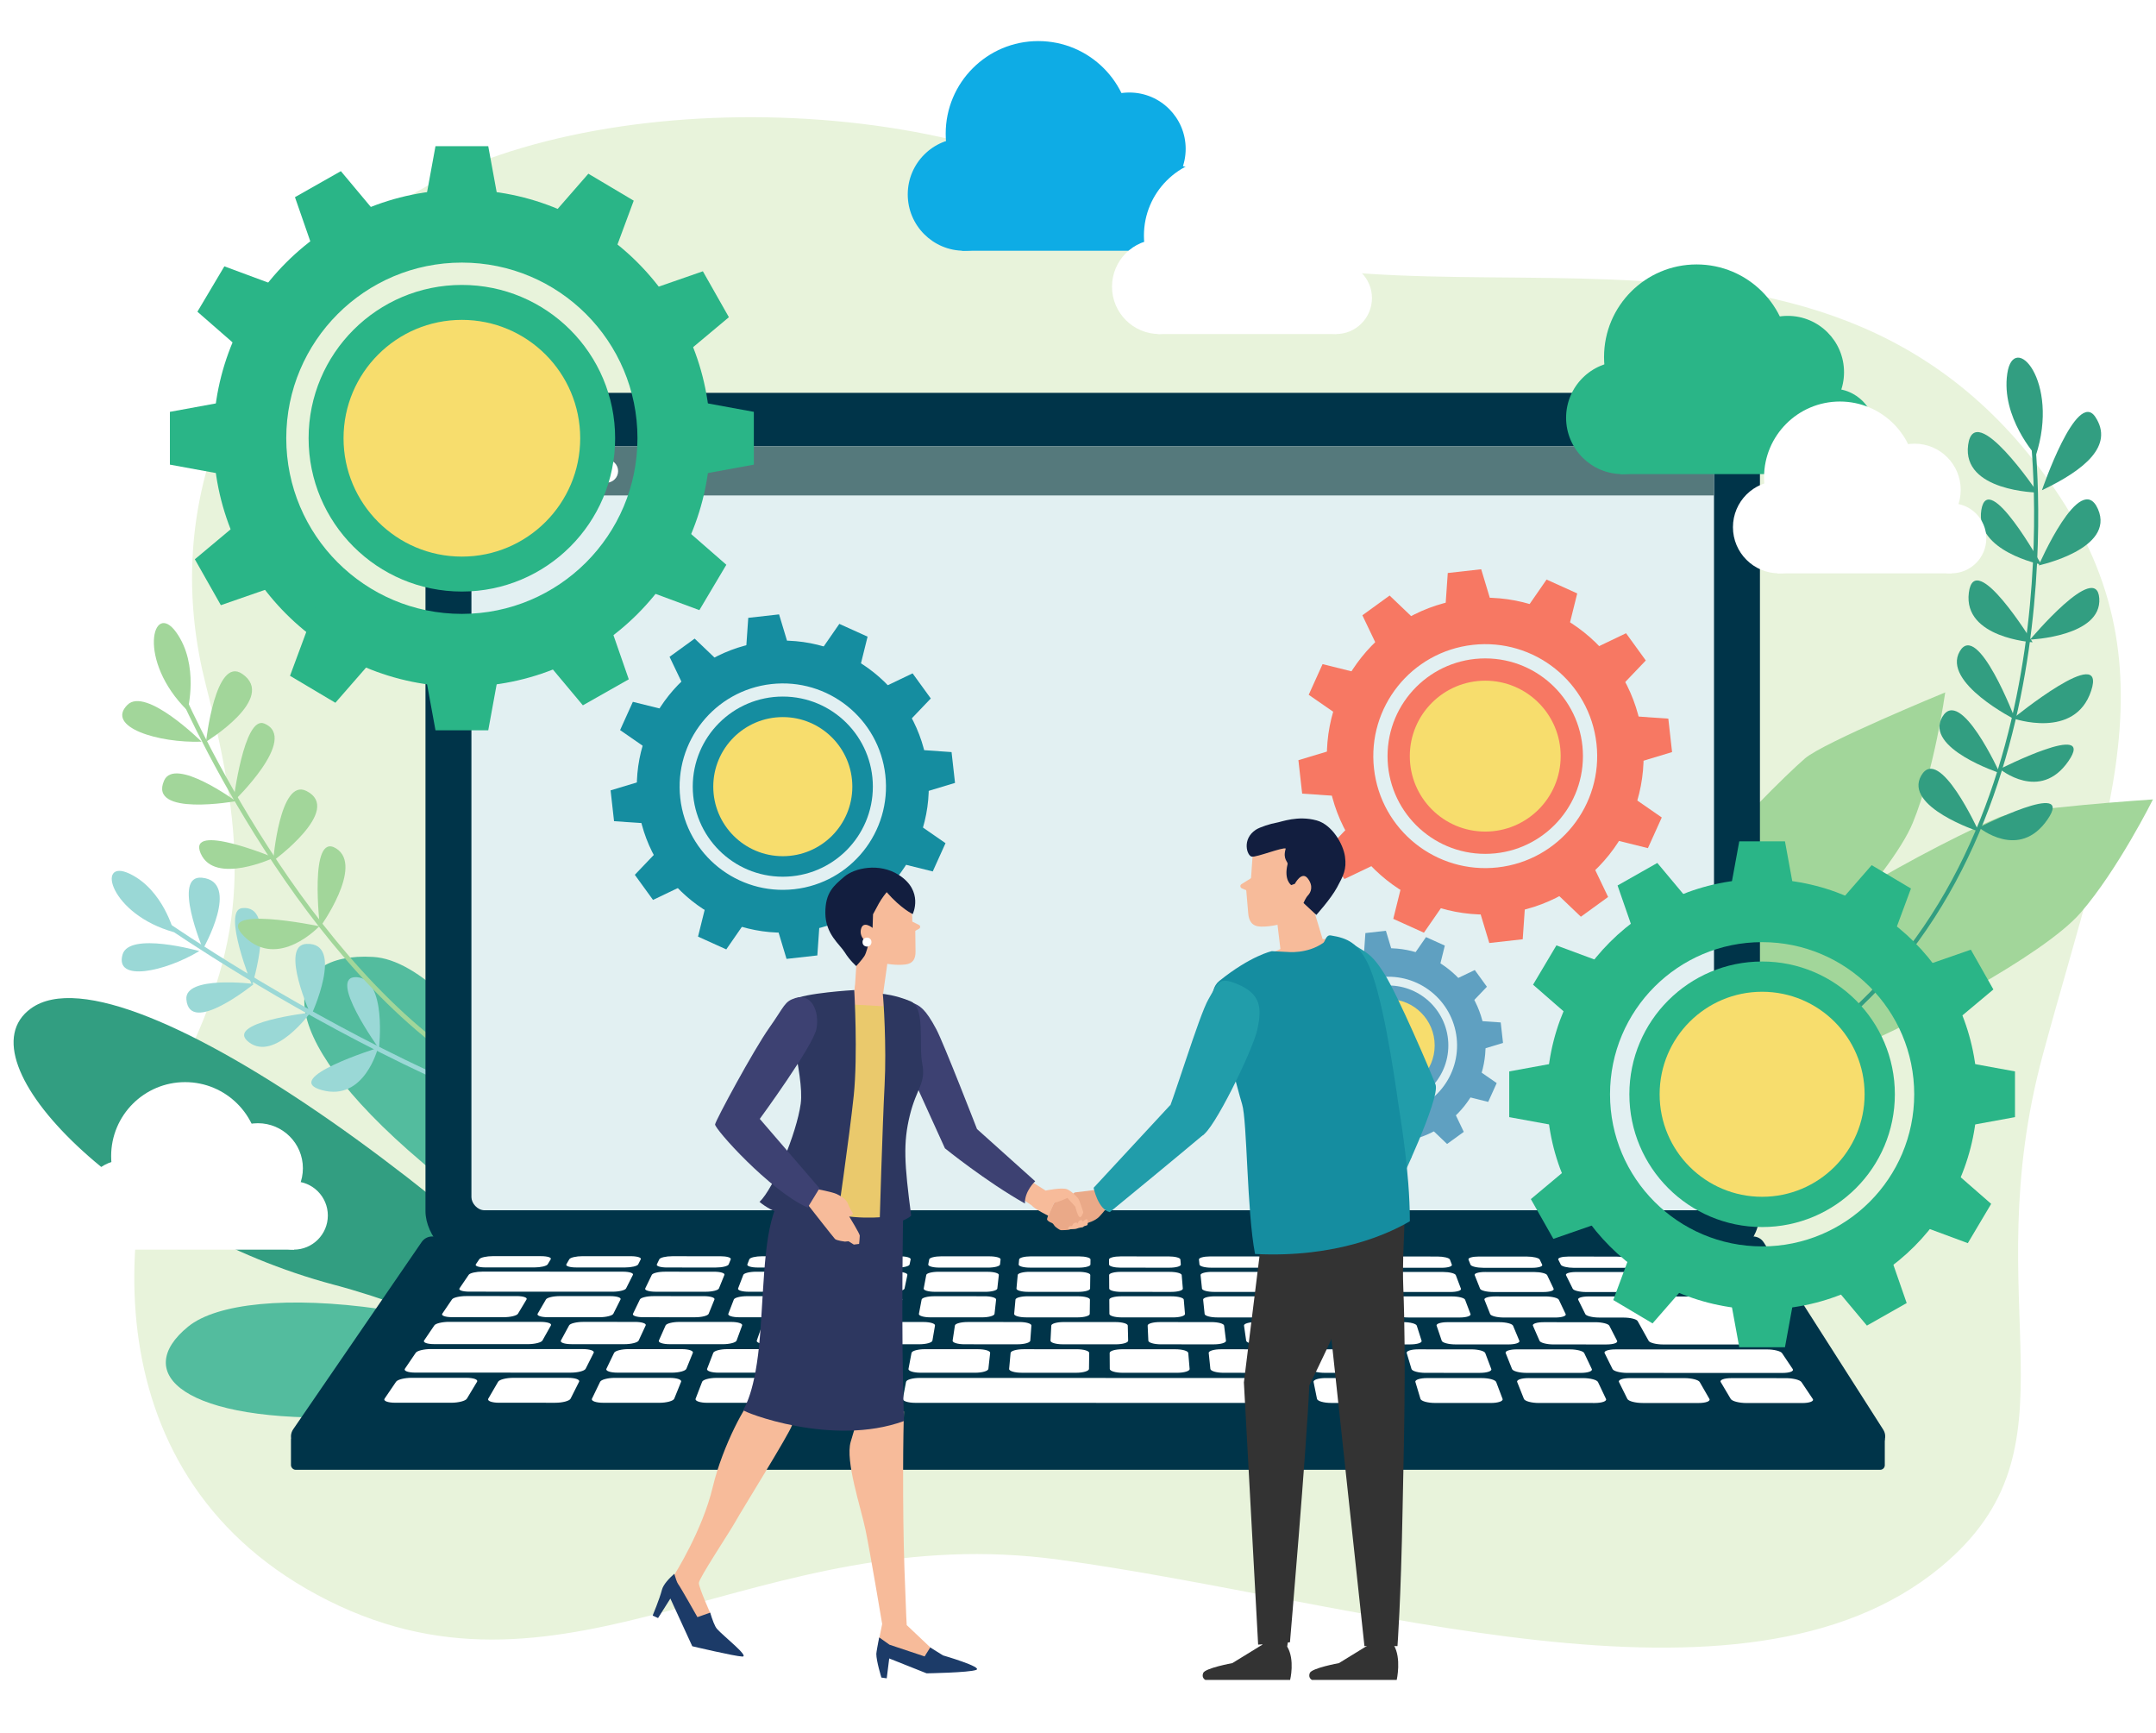 <?xml version="1.0" encoding="UTF-8"?><svg id="_レイヤー_1" xmlns="http://www.w3.org/2000/svg" xmlns:xlink="http://www.w3.org/1999/xlink" viewBox="0 0 560 450"><defs><style>.cls-1{filter:url(#drop-shadow-9);}.cls-1,.cls-2,.cls-3,.cls-4,.cls-5,.cls-6,.cls-7,.cls-8,.cls-9,.cls-10{fill:none;}.cls-11{fill:#329e81;}.cls-12{fill:#fff;}.cls-13{fill:#f7dd6d;}.cls-14{fill:#e2f0f2;}.cls-15{fill:#5fa0c1;}.cls-16{fill:#55797c;}.cls-17{fill:#3d4172;}.cls-18{fill:#a2d69a;}.cls-2{stroke:#a2d69a;}.cls-2,.cls-4{stroke-width:1.19px;}.cls-2,.cls-4,.cls-9{stroke-miterlimit:10;}.cls-19{fill:#121e3f;}.cls-20{fill:#f7bb9a;}.cls-3{filter:url(#drop-shadow-6);}.cls-21{fill:#0eace5;}.cls-22{fill:#333;}.cls-23{fill:#9ad8d6;}.cls-24{fill:#2d3760;}.cls-25{fill:#53bc9e;}.cls-26{fill:#e8f3db;}.cls-27{fill:#1c3b68;}.cls-28{fill:#f77863;}.cls-29{fill:#003449;}.cls-30{fill:#158da0;}.cls-4{stroke:#9ad8d6;}.cls-6{filter:url(#drop-shadow-7);}.cls-7{clip-path:url(#clippath);}.cls-31{fill:#2ab587;}.cls-32{fill:#eaa988;}.cls-33{fill:#eac96c;}.cls-34{fill:#219daa;}.cls-8{filter:url(#drop-shadow-8);}.cls-9{stroke:#329e81;stroke-width:1.073px;}.cls-10{filter:url(#drop-shadow-10);}</style><clipPath id="clippath"><rect class="cls-5" x="2.626" y="247.831" width="208.498" height="120.195"/></clipPath><filter id="drop-shadow-6" filterUnits="userSpaceOnUse"><feOffset dx="3" dy="4"/><feGaussianBlur result="blur" stdDeviation="4"/><feFlood flood-color="#7fa2a5" flood-opacity=".55"/><feComposite in2="blur" operator="in"/><feComposite in="SourceGraphic"/></filter><filter id="drop-shadow-7" filterUnits="userSpaceOnUse"><feOffset dx="3" dy="4"/><feGaussianBlur result="blur-2" stdDeviation="4"/><feFlood flood-color="#7fa2a5" flood-opacity=".55"/><feComposite in2="blur-2" operator="in"/><feComposite in="SourceGraphic"/></filter><filter id="drop-shadow-8" filterUnits="userSpaceOnUse"><feOffset dx="3" dy="4"/><feGaussianBlur result="blur-3" stdDeviation="4"/><feFlood flood-color="#7fa2a5" flood-opacity=".55"/><feComposite in2="blur-3" operator="in"/><feComposite in="SourceGraphic"/></filter><filter id="drop-shadow-9" filterUnits="userSpaceOnUse"><feOffset dx="3" dy="4"/><feGaussianBlur result="blur-4" stdDeviation="4"/><feFlood flood-color="#7fa2a5" flood-opacity=".55"/><feComposite in2="blur-4" operator="in"/><feComposite in="SourceGraphic"/></filter><filter id="drop-shadow-10" filterUnits="userSpaceOnUse"><feOffset dx="3" dy="4"/><feGaussianBlur result="blur-5" stdDeviation="4"/><feFlood flood-color="#7fa2a5" flood-opacity=".55"/><feComposite in2="blur-5" operator="in"/><feComposite in="SourceGraphic"/></filter></defs><path class="cls-26" d="m53.418,177.667c-10.488-41.101,2.029-83.361,41.915-118.667,40.671-36,143.319-38.194,196-5.333,67.333,42,171.92-13.565,235.355,64,40.346,49.333,21.91,90,3.978,156-17.932,66,11.333,102-26.667,133.333-51.5,42.465-150.865,8.667-228.997-2-78.131-10.667-126.909,42-189.67,10.667-62.761-31.333-55.932-102.222-38-138.667,16.988-34.526,16.972-56.667,6.085-99.333Z"/><path class="cls-18" d="m447.331,268.096c12.517-22.065,20.921-27.67,34.742-36.288,13.821-8.618,31.295-17.19,37.166-19.583,5.872-2.393,39.97-4.636,39.97-4.636,0,0-9.096,18.254-18.799,29.443-9.703,11.19-44.462,29.228-58.822,35.19-14.361,5.963-54.293,28.463-54.293,28.463,0,0,10.326-21.301,20.037-32.591"/><path class="cls-18" d="m418.478,272.799c4.835-24.903,11.015-32.894,21.37-45.465,10.355-12.572,24.187-26.264,28.991-30.403,4.804-4.139,36.41-17.128,36.41-17.128,0,0-2.806,20.2-8.439,33.898-5.633,13.698-32.833,41.87-44.546,52.097-11.713,10.227-42.396,44.278-42.396,44.278,0,0,3.002-23.481,8.61-37.276"/><g class="cls-7"><path class="cls-11" d="m185.01,380.401c5.009,5.898-46.167-32.95-98.357-46.81-54.025-14.347-97.562-58.014-78.617-71.721,24.665-17.845,124.235,56.422,176.975,118.53Z"/><path class="cls-25" d="m184.273,385.08c2.643,7.273-33.306-48.283-74.522-83.171-41.215-34.888-36.17-54.78-12.827-53.419s59.519,60.01,87.349,136.59Z"/><path class="cls-25" d="m181.735,367.564c5.609,2.935-46.036-1.26-90.18.407-44.144,1.666-57.519-11.443-42.667-23.5,14.851-12.057,73.786-7.808,132.848,23.093Z"/></g><path class="cls-4" d="m40.716,238.301s88.425,62.52,155.423,64.73"/><path class="cls-23" d="m45.171,242.059s-2.775-11.058-11.543-15.194c-8.768-4.136-5.075,10.59,11.543,15.194Z"/><path class="cls-23" d="m51.768,246.967s-18.207-5.146-19.938.908c-2.069,7.237,10.996,4.474,19.938-.908Z"/><path class="cls-23" d="m52.719,246.453s-8.105-19.293-.287-18.536c10.268.995.287,18.536.287,18.536Z"/><path class="cls-23" d="m65.954,255.504s-18.103-2.293-17.543,4.031c.847,9.563,17.543-4.031,17.543-4.031Z"/><path class="cls-23" d="m65.477,255.892s-7.891-19.475-2.607-20.076c9.169-1.042,2.607,20.076,2.607,20.076Z"/><path class="cls-23" d="m80.612,262.948s-22.669,2.556-15.973,7.684c6.696,5.129,15.973-7.684,15.973-7.684Z"/><path class="cls-23" d="m80.798,263.733s-8.331-18.319-1.176-18.627c10.035-.432,1.176,18.627,1.176,18.627Z"/><path class="cls-23" d="m98.17,272.117s-25.577,7.958-14.537,10.966c11.041,3.008,14.537-10.966,14.537-10.966Z"/><path class="cls-23" d="m98.426,272.272s-13.69-19.016-5.763-18.523c7.927.493,5.763,18.523,5.763,18.523Z"/><path class="cls-2" d="m46.465,178.659s29.001,67.88,74.419,97.742"/><path class="cls-18" d="m48.701,184.526s3.16-11.868-2.942-20.343c-6.102-8.475-10.311,7.329,2.942,20.343Z"/><path class="cls-18" d="m52.354,192.594s-14.468-14.355-19.261-9.555c-5.729,5.739,8.025,9.957,19.261,9.555Z"/><path class="cls-18" d="m53.518,192.607s2.437-22.411,9.407-17.615c9.155,6.299-9.407,17.615-9.407,17.615Z"/><path class="cls-18" d="m61.262,208.045s-15.86-11.613-18.634-5.362c-4.195,9.452,18.634,5.362,18.634,5.362Z"/><path class="cls-18" d="m60.611,208.162s2.733-22.47,8.026-20.277c9.184,3.806-8.026,20.277-8.026,20.277Z"/><path class="cls-18" d="m71.187,222.713s-22.694-9.429-19.063-1.1c3.632,8.329,19.063,1.1,19.063,1.1Z"/><path class="cls-18" d="m70.952,223.549s1.716-21.611,8.618-18.165c9.681,4.832-8.618,18.165-8.618,18.165Z"/><path class="cls-18" d="m82.943,240.52s-28.255-5.857-19.423,2.742c8.832,8.599,19.423-2.742,19.423-2.742Z"/><path class="cls-18" d="m83.104,240.8s-2.97-25.065,4.242-20.462c7.212,4.603-4.242,20.462-4.242,20.462Z"/><path class="cls-9" d="m527.757,111.62s13.071,101.133-50.126,154.245"/><path class="cls-11" d="m528.793,118.295s-9.07-9.933-7.427-21.252c1.643-11.319,13.723,1.907,7.427,21.252Z"/><path class="cls-11" d="m530.372,127.305s9.008-26.446,13.882-19.022c4.873,7.424-2.762,13.731-13.882,19.022Z"/><path class="cls-11" d="m529.247,127.906s-16.442-24.423-18.046-12.357c-1.604,12.066,18.046,12.357,18.046,12.357Z"/><path class="cls-11" d="m529.528,146.821s10.834-25,15.393-14.631c4.559,10.369-15.393,14.631-15.393,14.631Z"/><path class="cls-11" d="m530.221,146.605s-13.823-24.942-15.586-14.197c-1.763,10.745,15.586,14.197,15.586,14.197Z"/><path class="cls-11" d="m527.302,166.089s17.281-20.635,17.964-10.707c.683,9.928-17.964,10.707-17.964,10.707Z"/><path class="cls-11" d="m527.953,166.783s-15.077-24.628-16.566-12.871c-1.489,11.756,16.566,12.871,16.566,12.871Z"/><path class="cls-11" d="m522.899,186.543s24.49-19.976,20.257-7.156c-4.233,12.82-20.257,7.156-20.257,7.156Z"/><path class="cls-11" d="m523.481,186.896s-9.788-25.854-14.467-17.735c-4.679,8.118,14.467,17.735,14.467,17.735Z"/><path class="cls-11" d="m519.405,200.742s-10.251-22.656-14.93-14.537c-4.679,8.119,14.93,14.537,14.93,14.537Z"/><path class="cls-11" d="m519.45,199.694s25.192-12.768,17.806-2.05c-7.387,10.718-17.806,2.05-17.806,2.05Z"/><path class="cls-11" d="m513.958,215.923s-10.251-22.655-14.93-14.537c-4.679,8.119,14.93,14.537,14.93,14.537Z"/><path class="cls-11" d="m514.003,214.875s25.193-12.768,17.806-2.05c-7.387,10.718-17.806,2.05-17.806,2.05Z"/><rect class="cls-29" x="110.516" y="102.003" width="346.612" height="226.436" rx="13.92" ry="13.92"/><path class="cls-29" d="m486.339,376.333H78.907c-2.675,0-4.254-2.999-2.74-5.204l33.359-48.611c.62-.903,1.645-1.443,2.74-1.443h343.041c1.135,0,2.191.579,2.801,1.535l31.032,48.611c1.412,2.212-.177,5.112-2.801,5.112Z"/><rect class="cls-14" x="122.449" y="115.88" width="322.747" height="198.396" rx="3.391" ry="3.391"/><path class="cls-16" d="m125.84,115.88h315.965c1.872,0,3.391,1.519,3.391,3.391v9.375H122.449v-9.375c0-1.872,1.519-3.391,3.391-3.391Z"/><circle class="cls-12" cx="133.565" cy="122.329" r="3.015"/><circle class="cls-12" cx="145.55" cy="122.329" r="3.015"/><circle class="cls-12" cx="157.535" cy="122.329" r="3.015"/><rect class="cls-29" x="75.576" y="372.778" width="413.98" height="8.889" rx="1.194" ry="1.194"/><path class="cls-12" d="m332.183,357.836l-93.289-.022c-1.86,0-3.453.455-3.558,1.018l-.831,4.39c-.111.583,1.341,1.06,3.242,1.06l95.533.021c1.905.001,3.356-.475,3.249-1.059l-.801-4.387c-.102-.566-1.687-1.019-3.545-1.021Z"/><path class="cls-12" d="m202.042,363.215c-.18.583-1.87,1.059-3.773,1.059l-14.551-.003c-1.906,0-3.263-.476-3.039-1.061l1.691-4.39c.218-.565,1.899-1.02,3.759-1.019l14.208.003c1.858,0,3.227.457,3.054,1.021l-1.35,4.39Z"/><path class="cls-12" d="m175.125,363.209c-.237.583-1.974,1.061-3.88,1.061l-14.554-.003c-1.904-.003-3.216-.478-2.935-1.063l2.121-4.39c.272-.565,2.001-1.019,3.861-1.019l14.212.004c1.861,0,3.183.454,2.953,1.021l-1.779,4.389Z"/><path class="cls-12" d="m148.2,363.202c-.294.585-2.078,1.061-3.983,1.06l-14.559-.002c-1.904,0-3.169-.476-2.83-1.061l2.553-4.393c.328-.563,2.101-1.019,3.959-1.019l14.215.004c1.86,0,3.139.456,2.855,1.019l-2.21,4.392Z"/><path class="cls-12" d="m121.268,363.197c-.353.585-2.183,1.061-4.087,1.061l-14.563-.004c-1.903,0-3.123-.477-2.725-1.061l2.984-4.392c.383-.565,2.199-1.02,4.06-1.018l14.22.003c1.859,0,3.092.455,2.751,1.02l-2.64,4.392Z"/><path class="cls-12" d="m228.952,363.22c-.124.585-1.764,1.061-3.67,1.059l-14.544-.003c-1.906,0-3.311-.476-3.143-1.061l1.261-4.39c.162-.565,1.798-1.019,3.658-1.019l14.204.004c1.86.001,3.271.456,3.152,1.02l-.919,4.389Z"/><path class="cls-12" d="m470.853,363.274c.392.585-.826,1.059-2.72,1.059l-14.52-.003c-1.9-.002-3.723-.476-4.07-1.06l-2.601-4.386c-.337-.565.901-1.018,2.752-1.018l14.176.004c1.856.001,3.665.456,4.04,1.018l2.944,4.387Z"/><path class="cls-12" d="m444.003,363.267c.335.584-.929,1.06-2.832,1.06l-14.52-.005c-1.898,0-3.673-.475-3.96-1.058l-2.175-4.387c-.282-.565.997-1.018,2.85-1.018l14.178.003c1.859,0,3.621.455,3.942,1.02l2.517,4.385Z"/><path class="cls-12" d="m390.276,363.258c.22.583-1.134,1.059-3.036,1.059l-14.527-.005c-1.903,0-3.585-.476-3.76-1.06l-1.319-4.386c-.169-.564,1.199-1.019,3.056-1.018l14.187.005c1.858,0,3.528.454,3.74,1.019l1.659,4.388Z"/><path class="cls-12" d="m363.409,363.251c.162.583-1.247,1.059-3.148,1.059l-14.527-.003c-1.904-.001-3.539-.478-3.658-1.061l-.89-4.388c-.112-.564,1.299-1.018,3.158-1.016h14.187c1.857.003,3.488.458,3.646,1.021l1.231,4.388Z"/><path class="cls-12" d="m417.143,363.262c.277.583-1.032,1.06-2.935,1.059l-14.525-.002c-1.901-.001-3.627-.478-3.856-1.06l-1.751-4.387c-.225-.566,1.096-1.018,2.953-1.018l14.185.004c1.861.001,3.576.454,3.845,1.018l2.084,4.387Z"/><path class="cls-12" d="m282.858,355.471c-.007.554-1.508,1.001-3.36,1.001l-14.125-.004c-1.851,0-3.309-.449-3.259-1.003l.378-4.144c.049-.535,1.552-.963,3.361-.963l13.805.003c1.807.001,3.263.431,3.256.963l-.057,4.146Z"/><path class="cls-12" d="m256.721,355.464c-.063.552-1.609,1.003-3.458,1l-14.13-.003c-1.851-.002-3.265-.449-3.158-1.003l.785-4.145c.101-.533,1.644-.963,3.452-.963l13.809.004c1.805,0,3.221.431,3.162.964l-.462,4.146Z"/><path class="cls-12" d="m335.116,355.483c.101.554-1.314,1.002-3.163,1.002l-14.119-.005c-1.846,0-3.391-.449-3.45-1.003l-.431-4.141c-.057-.535,1.361-.964,3.168-.964l13.798.005c1.809,0,3.347.429,3.445.962l.754,4.144Z"/><path class="cls-12" d="m308.991,355.477c.046.556-1.414,1.002-3.263,1.001l-14.122-.002c-1.85,0-3.351-.45-3.354-1.003l-.028-4.145c-.003-.532,1.456-.963,3.264-.961l13.801.002c1.806,0,3.307.43,3.351.965l.351,4.143Z"/><path class="cls-12" d="m204.427,355.452c-.169.553-1.807,1.002-3.655,1l-14.137-.004c-1.852,0-3.179-.449-2.965-1.003l1.598-4.146c.206-.534,1.835-.964,3.645-.963l13.813.004c1.807,0,3.142.431,2.977.965l-1.276,4.147Z"/><path class="cls-12" d="m178.273,355.444c-.223.554-1.905,1.001-3.756,1.001l-14.141-.003c-1.851,0-3.134-.449-2.866-1.002l2.003-4.147c.258-.533,1.933-.964,3.742-.964l13.817.004c1.81,0,3.1.432,2.883.965l-1.681,4.147Z"/><path class="cls-12" d="m151.41,350.325l-39.495-.01c-1.806,0-3.563.429-3.927.963l-2.817,4.148c-.374.552.819,1.002,2.667,1.004l40.416.01c1.851,0,3.578-.449,3.858-1.001l2.088-4.148c.268-.533-.983-.964-2.789-.964Z"/><path class="cls-12" d="m230.58,355.459c-.116.552-1.71,1-3.561,1l-14.132-.002c-1.853-.002-3.221-.45-3.062-1.005l1.191-4.144c.155-.534,1.74-.965,3.551-.965l13.809.006c1.809,0,3.183.431,3.071.964l-.867,4.147Z"/><path class="cls-12" d="m458.958,350.411l-39.383-.01c-1.801,0-3.05.43-2.787.962l2.054,4.143c.277.553,1.992,1.002,3.837,1.002l40.302.011c1.843.001,3.037-.449,2.669-1l-2.781-4.143c-.357-.533-2.109-.963-3.91-.964Z"/><path class="cls-12" d="m387.344,355.497c.21.553-1.113,1.002-2.963,1.001l-14.112-.003c-1.848-.002-3.481-.451-3.645-1.002l-1.245-4.144c-.161-.533,1.173-.963,2.98-.962l13.793.004c1.805,0,3.426.431,3.625.963l1.568,4.144Z"/><path class="cls-12" d="m361.237,355.491c.152.553-1.221,1.002-3.066,1.002l-14.118-.006c-1.85,0-3.436-.449-3.547-1.001l-.838-4.143c-.109-.533,1.265-.963,3.076-.962l13.792.002c1.803,0,3.389.431,3.539.965l1.162,4.143Z"/><path class="cls-12" d="m413.455,355.504c.263.554-1.017,1.002-2.865,1.001l-14.113-.004c-1.85,0-3.522-.449-3.741-1l-1.651-4.145c-.211-.532,1.08-.961,2.882-.961l13.791.003c1.809.002,3.471.431,3.726.965l1.971,4.142Z"/><path class="cls-12" d="m267.607,348.131c-.037.524-1.519.947-3.317.947l-13.742-.004c-1.797,0-3.188-.425-3.112-.948l.59-3.922c.076-.504,1.562-.911,3.32-.911l13.437.003c1.756,0,3.148.41,3.111.913l-.286,3.923Z"/><path class="cls-12" d="m242.185,348.125c-.087.522-1.615.945-3.415.944l-13.742-.004c-1.8,0-3.15-.425-3.019-.946l.974-3.923c.125-.505,1.65-.911,3.41-.911l13.438.004c1.758.001,3.109.407,3.024.913l-.67,3.924Z"/><path class="cls-12" d="m318.437,348.146c.064.522-1.339.946-3.136.946l-13.732-.004c-1.801,0-3.274-.425-3.296-.947l-.179-3.921c-.022-.505,1.381-.912,3.14-.912l13.429.005c1.758,0,3.23.408,3.29.912l.484,3.922Z"/><path class="cls-12" d="m293.025,348.138c.013.523-1.427.947-3.227.947l-13.735-.004c-1.799,0-3.233-.424-3.205-.947l.204-3.924c.027-.504,1.473-.909,3.233-.909l13.431.005c1.759,0,3.19.406,3.203.911l.098,3.922Z"/><path class="cls-12" d="m191.321,348.111c-.19.522-1.799.945-3.599.945l-13.748-.004c-1.799,0-3.069-.424-2.838-.947l1.744-3.924c.225-.504,1.833-.912,3.589-.909l13.445.003c1.759.002,3.031.408,2.846.913l-1.439,3.924Z"/><path class="cls-12" d="m165.885,348.102c-.243.522-1.898.947-3.7.947l-13.752-.004c-1.798-.001-3.024-.426-2.741-.949l2.127-3.923c.274-.505,1.92-.913,3.679-.911l13.445.005c1.762,0,3,.407,2.766.912l-1.824,3.924Z"/><path class="cls-12" d="m140.895,348.095c-.292.522-1.993.947-3.791.946l-24.334-.007c-1.8,0-2.967-.425-2.613-.947l2.669-3.927c.341-.503,2.045-.911,3.802-.909l23.793.008c1.758,0,2.959.407,2.675.912l-2.201,3.924Z"/><path class="cls-12" d="m216.758,348.117c-.139.522-1.71.946-3.509.945l-13.745-.004c-1.799,0-3.11-.425-2.93-.947l1.359-3.925c.176-.504,1.741-.91,3.502-.909l13.439.004c1.758,0,3.074.408,2.941.911l-1.056,3.924Z"/><path class="cls-12" d="m420.025,348.176c.27.523-.966.947-2.763.945l-13.721-.004c-1.794,0-3.437-.424-3.664-.946l-1.713-3.922c-.22-.504,1.028-.91,2.781-.91l13.417.004c1.755.001,3.385.408,3.646.912l2.018,3.921Z"/><path class="cls-12" d="m369.242,348.161c.166.523-1.155.947-2.953.945l-13.722-.004c-1.799-.002-3.356-.424-3.482-.947l-.947-3.922c-.122-.504,1.205-.91,2.963-.91l13.421.003c1.755,0,3.309.408,3.47.911l1.25,3.922Z"/><path class="cls-12" d="m343.848,348.154c.117.523-1.248.946-3.051.946l-13.725-.005c-1.797-.001-3.314-.425-3.39-.947l-.562-3.921c-.073-.505,1.293-.911,3.053-.91l13.422.004c1.758,0,3.275.408,3.385.912l.868,3.922Z"/><path class="cls-12" d="m394.635,348.169c.217.522-1.06.946-2.858.944l-13.723-.004c-1.794,0-3.397-.423-3.576-.944l-1.331-3.922c-.169-.505,1.122-.91,2.876-.91l13.42.004c1.759.002,3.346.408,3.557.912l1.635,3.921Z"/><path class="cls-12" d="m283.052,341.195c-.006.494-1.428.896-3.18.896l-13.366-.005c-1.752-.002-3.133-.403-3.087-.898l.34-3.717c.042-.479,1.466-.864,3.179-.864l13.078.006c1.714,0,3.095.387,3.088.864l-.052,3.719Z"/><path class="cls-12" d="m258.314,341.186c-.058.495-1.517.897-3.266.896l-13.373-.003c-1.752,0-3.091-.405-2.998-.898l.704-3.718c.089-.477,1.549-.864,3.261-.863l13.084.004c1.712,0,3.056.388,3.003.865l-.414,3.718Z"/><path class="cls-12" d="m332.515,341.209c.09.494-1.251.898-3.003.896l-13.363-.004c-1.747,0-3.207-.403-3.258-.898l-.388-3.717c-.05-.476,1.297-.863,3.007-.863l13.074.004c1.714.002,3.169.388,3.256.866l.677,3.716Z"/><path class="cls-12" d="m307.787,341.201c.041.496-1.342.897-3.091.897l-13.366-.005c-1.749,0-3.168-.403-3.171-.898l-.026-3.716c-.004-.478,1.383-.864,3.093-.862l13.077.003c1.713,0,3.132.387,3.172.865l.313,3.717Z"/><path class="cls-12" d="m208.82,341.169c-.152.495-1.696.897-3.446.897l-13.376-.004c-1.753,0-3.015-.403-2.824-.897l1.432-3.719c.184-.478,1.719-.864,3.434-.864l13.087.005c1.712,0,2.983.388,2.836.865l-1.143,3.718Z"/><path class="cls-12" d="m184.064,341.162c-.201.494-1.782.897-3.534.897l-13.381-.004c-1.751-.001-2.976-.404-2.736-.899l1.796-3.717c.231-.48,1.808-.865,3.52-.865l13.091.005c1.714.001,2.945.388,2.752.865l-1.508,3.719Z"/><path class="cls-12" d="m159.302,341.154c-.249.495-1.872.897-3.623.897l-13.384-.005c-1.752,0-2.935-.403-2.647-.898l2.161-3.718c.277-.478,1.888-.864,3.603-.864l13.096.005c1.712,0,2.908.387,2.666.865l-1.872,3.719Z"/><path class="cls-12" d="m134.533,341.146c-.299.495-1.959.898-3.709.898l-13.39-.005c-1.749-.001-2.893-.406-2.559-.899l2.528-3.719c.325-.479,1.976-.865,3.688-.863l13.1.003c1.713,0,2.866.389,2.578.866l-2.235,3.719Z"/><path class="cls-12" d="m233.568,341.178c-.101.493-1.605.896-3.356.896l-13.372-.005c-1.753,0-3.056-.402-2.915-.896l1.07-3.719c.138-.478,1.634-.865,3.348-.865l13.083.005c1.715,0,3.021.388,2.922.867l-.78,3.717Z"/><path class="cls-12" d="m449.909,336.669l-37.319-.012c-1.708,0-2.902.385-2.664.864l1.841,3.714c.245.495,1.861.897,3.605.899l6.145.008h.185c1.748,0,3.386.405,3.657.905l2.861,5.132c.282.521,1.971.946,3.766.946l26.131.007c1.791,0,2.962-.423,2.613-.946l-7.15-10.651c-.322-.479-1.967-.866-3.671-.866Z"/><path class="cls-12" d="m381.951,341.225c.186.495-1.072.897-2.821.896l-13.357-.004c-1.75,0-3.288-.403-3.439-.897l-1.114-3.717c-.144-.478,1.126-.863,2.837-.862l13.068.005c1.713,0,3.238.386,3.418.862l1.407,3.717Z"/><path class="cls-12" d="m357.237,341.218c.141.494-1.167.896-2.913.896l-13.358-.004c-1.753-.001-3.249-.404-3.349-.899l-.754-3.717c-.096-.475,1.212-.861,2.923-.861l13.072.005c1.71,0,3.205.386,3.338.864l1.04,3.717Z"/><path class="cls-12" d="m406.666,341.233c.235.495-.989.896-2.736.896l-13.355-.004c-1.75,0-3.325-.403-3.52-.897l-1.481-3.717c-.187-.477,1.042-.863,2.752-.862l13.066.004c1.711,0,3.278.387,3.506.864l1.768,3.716Z"/><path class="cls-12" d="m283.143,334.614c-.009.468-1.391.849-3.097.849l-13.019-.005c-1.705,0-3.051-.382-3.007-.852l.322-3.527c.041-.453,1.425-.821,3.096-.819l12.745.004c1.669,0,3.013.368,3.008.821l-.047,3.529Z"/><path class="cls-12" d="m259.045,334.605c-.051.47-1.474.85-3.177.85l-13.022-.006c-1.705,0-3.012-.382-2.923-.852l.666-3.529c.085-.453,1.505-.82,3.176-.82l12.746.005c1.669,0,2.978.369,2.927.822l-.393,3.528Z"/><path class="cls-12" d="m331.316,334.631c.085.469-1.222.85-2.93.85l-13.011-.006c-1.705,0-3.122-.382-3.172-.851l-.368-3.528c-.049-.453,1.267-.82,2.933-.819l12.739.005c1.667,0,3.085.368,3.167.821l.642,3.528Z"/><path class="cls-12" d="m307.23,334.622c.04.468-1.306.85-3.009.85l-13.017-.004c-1.705-.001-3.086-.383-3.091-.853l-.022-3.527c-.003-.453,1.346-.82,3.014-.819l12.74.004c1.67,0,3.05.367,3.09.821l.294,3.528Z"/><path class="cls-12" d="m210.843,334.588c-.143.469-1.646.85-3.349.85l-13.025-.004c-1.708-.001-2.942-.383-2.76-.853l1.359-3.53c.173-.452,1.666-.82,3.338-.819l12.751.004c1.669,0,2.91.369,2.77.822l-1.085,3.529Z"/><path class="cls-12" d="m186.733,334.579c-.191.471-1.726.851-3.432.851l-13.029-.003c-1.706-.002-2.905-.384-2.68-.853l1.708-3.53c.219-.452,1.75-.82,3.419-.818l12.754.005c1.672,0,2.874.368,2.688.823l-1.428,3.527Z"/><path class="cls-12" d="m161.784,330.221l-36.458-.014c-1.668,0-3.27.367-3.578.82l-2.399,3.53c-.318.469.805.851,2.508.852l37.242.014c1.705,0,3.28-.381,3.518-.85l1.777-3.529c.229-.455-.941-.822-2.61-.822Z"/><path class="cls-12" d="m234.947,334.597c-.098.468-1.558.85-3.265.849l-13.023-.005c-1.706,0-2.976-.382-2.841-.852l1.013-3.528c.13-.454,1.587-.821,3.256-.821l12.75.005c1.671.002,2.944.369,2.848.823l-.739,3.528Z"/><path class="cls-12" d="m451.656,334.673c.314.469-.809.85-2.505.85l-13.004-.006c-1.698-.001-3.304-.383-3.585-.851l-2.092-3.527c-.27-.453.865-.819,2.529-.818l12.729.004c1.66,0,3.257.369,3.561.822l2.366,3.526Z"/><path class="cls-12" d="m427.601,334.664c.269.469-.888.849-2.591.849l-13.003-.004c-1.702,0-3.269-.383-3.501-.852l-1.749-3.526c-.223-.453.943-.82,2.608-.819l12.73.004c1.666.001,3.224.369,3.483.822l2.024,3.526Z"/><path class="cls-12" d="m379.466,334.648c.175.467-1.055.849-2.758.849l-13.009-.005c-1.703,0-3.2-.383-3.338-.851l-1.061-3.529c-.136-.452,1.103-.82,2.773-.818l12.736.004c1.665,0,3.15.368,3.322.822l1.334,3.528Z"/><path class="cls-12" d="m355.395,334.639c.132.469-1.142.851-2.845.849l-13.008-.003c-1.705-.001-3.163-.383-3.256-.853l-.714-3.528c-.094-.452,1.182-.82,2.85-.819l12.738.004c1.666.001,3.118.368,3.249.822l.986,3.527Z"/><path class="cls-12" d="m403.538,334.656c.223.469-.972.849-2.677.849l-13.006-.003c-1.702-.003-3.233-.383-3.418-.854l-1.403-3.527c-.181-.452,1.02-.82,2.687-.818l12.734.005c1.67,0,3.189.368,3.406.821l1.678,3.527Z"/><path class="cls-12" d="m283.228,328.368c-.007.445-1.356.807-3.019.807l-12.686-.005c-1.661,0-2.974-.363-2.932-.809l.121-1.323c.04-.44,1.4-.793,3.043-.793l12.532.005c1.641,0,2.965.356,2.958.795l-.017,1.323Z"/><path class="cls-12" d="m259.743,328.358c-.051.446-1.435.809-3.095.808l-12.692-.004c-1.66,0-2.937-.365-2.852-.811l.251-1.323c.083-.439,1.48-.793,3.121-.793l12.535.004c1.641.002,2.929.358,2.881.796l-.148,1.323Z"/><path class="cls-12" d="m330.179,328.384c.079.446-1.196.808-2.858.808l-12.682-.003c-1.658,0-3.041-.365-3.088-.811l-.139-1.324c-.044-.437,1.248-.793,2.886-.791l12.527.004c1.643.002,3.034.357,3.115.796l.241,1.321Z"/><path class="cls-12" d="m306.706,328.376c.038.446-1.275.809-2.939.809l-12.682-.005c-1.662-.002-3.009-.364-3.013-.811l-.007-1.323c-.003-.438,1.324-.794,2.962-.792l12.531.005c1.643,0,3,.356,3.037.793l.111,1.324Z"/><path class="cls-12" d="m212.764,328.341c-.138.445-1.595.808-3.258.808l-12.694-.005c-1.663-.001-2.868-.364-2.697-.809l.511-1.324c.168-.439,1.633-.793,3.277-.793l12.539.005c1.641.002,2.864.355,2.729.795l-.407,1.324Z"/><path class="cls-12" d="m189.266,328.332c-.181.447-1.674.809-3.337.809l-12.699-.005c-1.66-.002-2.834-.365-2.617-.81l.638-1.324c.214-.439,1.715-.794,3.357-.793l12.545.005c1.641,0,2.826.356,2.649.795l-.537,1.323Z"/><path class="cls-12" d="m165.763,328.322c-.224.446-1.756.808-3.417.808l-12.701-.004c-1.661,0-2.796-.365-2.538-.81l.769-1.324c.255-.439,1.792-.794,3.432-.793l12.549.004c1.641.002,2.794.357,2.573.796l-.667,1.323Z"/><path class="cls-12" d="m142.253,328.313c-.268.446-1.833.809-3.493.808l-12.706-.005c-1.66,0-2.761-.363-2.457-.81l.9-1.323c.299-.439,1.869-.793,3.509-.792l12.552.005c1.64,0,2.756.354,2.492.794l-.796,1.323Z"/><path class="cls-12" d="m236.257,328.351c-.093.444-1.515.806-3.178.806l-12.691-.004c-1.663,0-2.903-.364-2.775-.81l.38-1.324c.124-.439,1.554-.793,3.2-.793l12.535.005c1.642,0,2.897.356,2.807.795l-.278,1.325Z"/><path class="cls-12" d="m447.468,328.43c.298.445-.803.808-2.455.806l-12.673-.004c-1.657,0-3.219-.364-3.481-.81l-.785-1.322c-.261-.439.857-.792,2.492-.792l12.518.004c1.635.001,3.201.356,3.495.794l.889,1.323Z"/><path class="cls-12" d="m424.018,328.42c.259.447-.876.809-2.536.808l-12.672-.005c-1.657,0-3.181-.363-3.399-.81l-.658-1.322c-.218-.44.933-.792,2.571-.792l12.516.005c1.64,0,3.169.356,3.422.795l.755,1.321Z"/><path class="cls-12" d="m377.104,328.403c.168.445-1.035.807-2.693.807l-12.679-.005c-1.66,0-3.111-.363-3.244-.808l-.398-1.324c-.129-.438,1.088-.794,2.73-.792l12.521.005c1.64,0,3.099.356,3.265.794l.498,1.323Z"/><path class="cls-12" d="m353.646,328.394c.125.445-1.119.808-2.778.808l-12.68-.006c-1.661,0-3.078-.363-3.169-.808l-.264-1.324c-.09-.438,1.164-.793,2.805-.793l12.525.006c1.637,0,3.068.355,3.189.793l.372,1.323Z"/><path class="cls-12" d="m400.567,328.412c.211.444-.957.809-2.621.806l-12.673-.003c-1.659-.003-3.144-.365-3.325-.81l-.524-1.323c-.176-.438,1.01-.792,2.649-.792l12.522.005c1.64.002,3.135.356,3.341.794l.631,1.324Z"/><g class="cls-3"><circle class="cls-21" cx="247.407" cy="46.482" r="14.629"/><circle class="cls-21" cx="290.339" cy="34.652" r="14.629"/><circle class="cls-21" cx="301.978" cy="50.012" r="11.099"/><circle class="cls-21" cx="266.678" cy="30.709" r="24.042"/><rect class="cls-21" x="246.857" y="41.458" width="55.242" height="19.653"/></g><g class="cls-6"><circle class="cls-12" cx="298.135" cy="70.443" r="12.301"/><circle class="cls-12" cx="334.234" cy="60.495" r="12.301"/><circle class="cls-12" cx="344.021" cy="73.411" r="9.332"/><circle class="cls-12" cx="314.34" cy="57.179" r="20.216"/><rect class="cls-12" x="297.673" y="66.218" width="46.45" height="16.525"/></g><g class="cls-8"><circle class="cls-31" cx="418.407" cy="104.482" r="14.629"/><circle class="cls-31" cx="461.339" cy="92.652" r="14.629"/><circle class="cls-31" cx="472.978" cy="108.012" r="11.099"/><circle class="cls-31" cx="437.678" cy="88.709" r="24.042"/><rect class="cls-31" x="417.857" y="99.458" width="55.242" height="19.653"/></g><g class="cls-1"><circle class="cls-12" cx="459.105" cy="132.896" r="11.988"/><circle class="cls-12" cx="494.288" cy="123.201" r="11.988"/><circle class="cls-12" cx="503.827" cy="135.788" r="9.096"/><circle class="cls-12" cx="474.898" cy="119.969" r="19.703"/><rect class="cls-12" x="458.655" y="128.778" width="45.271" height="16.106"/></g><g class="cls-10"><circle class="cls-12" cx="29.681" cy="308.814" r="11.689"/><circle class="cls-12" cx="63.985" cy="299.361" r="11.689"/><circle class="cls-12" cx="73.285" cy="311.634" r="8.868"/><circle class="cls-12" cx="45.079" cy="296.21" r="19.21"/><rect class="cls-12" x="29.242" y="304.799" width="44.139" height="15.704"/></g><path class="cls-31" d="m119.966,49.268c-35.639,0-64.531,28.891-64.531,64.531s28.891,64.531,64.531,64.531,64.531-28.891,64.531-64.531-28.891-64.531-64.531-64.531Zm0,110.143c-25.191,0-45.612-20.421-45.612-45.612s20.421-45.612,45.612-45.612,45.612,20.421,45.612,45.612-20.421,45.612-45.612,45.612Z"/><polygon class="cls-31" points="130.502 58.071 109.43 58.071 113.113 37.962 126.819 37.962 130.502 58.071"/><polygon class="cls-31" points="109.43 169.527 130.502 169.527 126.819 189.636 113.113 189.636 109.43 169.527"/><polygon class="cls-31" points="175.694 124.335 175.694 103.263 195.803 106.946 195.803 120.652 175.694 124.335"/><polygon class="cls-31" points="64.238 103.263 64.238 124.335 44.129 120.652 44.129 106.946 64.238 103.263"/><polygon class="cls-31" points="157.495 71.276 139.382 60.51 152.821 45.106 164.603 52.109 157.495 71.276"/><polygon class="cls-31" points="82.437 156.322 100.55 167.087 87.111 182.492 75.329 175.489 82.437 156.322"/><polygon class="cls-31" points="162.489 151.328 173.254 133.214 188.659 146.654 181.656 158.436 162.489 151.328"/><polygon class="cls-31" points="77.443 76.27 66.677 94.383 51.273 80.944 58.276 69.161 77.443 76.27"/><polygon class="cls-31" points="173.644 95.489 163.255 77.156 182.565 70.446 189.323 82.37 173.644 95.489"/><polygon class="cls-31" points="66.288 132.109 76.677 150.442 57.367 157.152 50.609 145.227 66.288 132.109"/><polygon class="cls-31" points="138.276 167.477 156.609 157.088 163.319 176.398 151.395 183.156 138.276 167.477"/><polygon class="cls-31" points="101.656 60.121 83.323 70.51 76.613 51.2 88.537 44.442 101.656 60.121"/><circle class="cls-31" cx="119.966" cy="113.799" r="39.81"/><circle class="cls-13" cx="119.966" cy="113.799" r="30.736"/><path class="cls-31" d="m457.692,228.265c-30.867,0-55.89,25.023-55.89,55.89s25.023,55.89,55.89,55.89,55.89-25.023,55.89-55.89-25.023-55.89-55.89-55.89Zm0,95.394c-21.818,0-39.505-17.687-39.505-39.505s17.687-39.505,39.505-39.505,39.505,17.687,39.505,39.505-17.687,39.505-39.505,39.505Z"/><polygon class="cls-31" points="466.817 235.889 448.567 235.889 451.756 218.473 463.628 218.473 466.817 235.889"/><polygon class="cls-31" points="448.567 332.421 466.817 332.421 463.628 349.837 451.756 349.837 448.567 332.421"/><polygon class="cls-31" points="505.958 293.28 505.958 275.03 523.374 278.22 523.374 290.091 505.958 293.28"/><polygon class="cls-31" points="409.426 275.03 409.426 293.28 392.01 290.091 392.01 278.22 409.426 275.03"/><polygon class="cls-31" points="490.196 247.326 474.508 238.002 486.148 224.66 496.352 230.726 490.196 247.326"/><polygon class="cls-31" points="425.188 320.984 440.876 330.308 429.236 343.65 419.032 337.585 425.188 320.984"/><polygon class="cls-31" points="494.521 316.659 503.845 300.971 517.187 312.611 511.122 322.816 494.521 316.659"/><polygon class="cls-31" points="420.863 251.651 411.539 267.339 398.197 255.699 404.262 245.495 420.863 251.651"/><polygon class="cls-31" points="504.183 268.297 495.185 252.419 511.909 246.607 517.762 256.935 504.183 268.297"/><polygon class="cls-31" points="411.201 300.014 420.199 315.891 403.475 321.703 397.622 311.375 411.201 300.014"/><polygon class="cls-31" points="473.551 330.646 489.428 321.648 495.24 338.372 484.912 344.225 473.551 330.646"/><polygon class="cls-31" points="441.834 237.664 425.956 246.663 420.144 229.938 430.472 224.085 441.834 237.664"/><circle class="cls-31" cx="457.692" cy="284.155" r="34.479"/><circle class="cls-13" cx="457.692" cy="284.155" r="26.621"/><path class="cls-30" d="m199.096,166.59c-20.81,2.336-35.786,21.099-33.45,41.909s21.099,35.786,41.909,33.45c20.81-2.336,35.786-21.099,33.45-41.909s-21.099-35.786-41.909-33.45Zm7.219,64.313c-14.709,1.651-27.971-8.935-29.622-23.644-1.651-14.709,8.935-27.971,23.644-29.622,14.709-1.651,27.971,8.935,29.622,23.644s-8.935,27.971-23.644,29.622Z"/><polygon class="cls-30" points="205.825 171.039 193.521 172.42 194.354 160.437 202.357 159.539 205.825 171.039"/><polygon class="cls-30" points="200.826 237.5 213.13 236.119 212.297 248.102 204.294 249 200.826 237.5"/><polygon class="cls-30" points="236.556 206.769 235.175 194.465 247.158 195.298 248.056 203.301 236.556 206.769"/><polygon class="cls-30" points="170.095 201.77 171.476 214.074 159.493 213.241 158.595 205.238 170.095 201.77"/><polygon class="cls-30" points="222.452 176.981 211.17 171.882 218.008 162.006 225.346 165.323 222.452 176.981"/><polygon class="cls-30" points="184.199 231.558 195.481 236.657 188.643 246.533 181.305 243.216 184.199 231.558"/><polygon class="cls-30" points="230.614 223.396 235.713 212.114 245.589 218.952 242.272 226.29 230.614 223.396"/><polygon class="cls-30" points="176.037 185.143 170.938 196.425 161.062 189.587 164.379 182.249 176.037 185.143"/><polygon class="cls-30" points="233.468 190.06 226.201 180.037 237.036 174.853 241.764 181.373 233.468 190.06"/><polygon class="cls-30" points="173.183 218.479 180.45 228.502 169.615 233.686 164.887 227.166 173.183 218.479"/><polygon class="cls-30" points="217.535 234.412 227.558 227.145 232.742 237.98 226.222 242.708 217.535 234.412"/><polygon class="cls-30" points="189.116 174.127 179.093 181.394 173.909 170.559 180.429 165.831 189.116 174.127"/><circle class="cls-30" cx="203.325" cy="204.27" r="23.391"/><circle class="cls-13" cx="203.325" cy="204.27" r="18.06"/><path class="cls-15" d="m357.804,246.391c-13.853,1.555-23.822,14.045-22.268,27.898,1.555,13.853,14.045,23.822,27.898,22.268s23.822-14.045,22.268-27.898-14.045-23.822-27.898-22.268Zm4.805,42.812c-9.792,1.099-18.62-5.948-19.719-15.739-1.099-9.792,5.948-18.62,15.739-19.719,9.792-1.099,18.62,5.948,19.719,15.739s-5.948,18.62-15.739,19.719Z"/><polygon class="cls-15" points="362.284 249.353 354.093 250.272 354.647 242.295 359.975 241.697 362.284 249.353"/><polygon class="cls-15" points="358.956 293.595 367.146 292.676 366.592 300.652 361.265 301.25 358.956 293.595"/><polygon class="cls-15" points="382.741 273.138 381.822 264.947 389.798 265.501 390.396 270.829 382.741 273.138"/><polygon class="cls-15" points="338.499 269.81 339.418 278 331.441 277.446 330.843 272.119 338.499 269.81"/><polygon class="cls-15" points="373.352 253.308 365.842 249.914 370.394 243.34 375.279 245.548 373.352 253.308"/><polygon class="cls-15" points="347.887 289.64 355.398 293.034 350.846 299.608 345.961 297.4 347.887 289.64"/><polygon class="cls-15" points="378.786 284.206 382.18 276.696 388.754 281.248 386.546 286.133 378.786 284.206"/><polygon class="cls-15" points="342.454 258.741 339.06 266.252 332.486 261.7 334.694 256.815 342.454 258.741"/><polygon class="cls-15" points="380.686 262.015 375.848 255.342 383.061 251.891 386.208 256.232 380.686 262.015"/><polygon class="cls-15" points="340.554 280.933 345.392 287.605 338.179 291.056 335.032 286.716 340.554 280.933"/><polygon class="cls-15" points="370.079 291.54 376.751 286.702 380.202 293.915 375.862 297.062 370.079 291.54"/><polygon class="cls-15" points="351.161 251.408 344.488 256.246 341.037 249.033 345.378 245.886 351.161 251.408"/><circle class="cls-15" cx="360.62" cy="271.474" r="15.571"/><circle class="cls-13" cx="360.62" cy="271.474" r="12.022"/><path class="cls-28" d="m381.189,155.469c-22.577,2.534-38.824,22.89-36.29,45.467,2.534,22.577,22.89,38.824,45.467,36.29,22.577-2.534,38.824-22.89,36.29-45.467-2.534-22.577-22.89-38.824-45.467-36.29Zm7.831,69.773c-15.958,1.791-30.346-9.693-32.137-25.651-1.791-15.958,9.693-30.346,25.651-32.137,15.958-1.791,30.346,9.693,32.137,25.651,1.791,15.958-9.693,30.346-25.651,32.137Z"/><polygon class="cls-28" points="388.489 160.296 375.141 161.795 376.044 148.795 384.727 147.82 388.489 160.296"/><polygon class="cls-28" points="383.066 232.4 396.414 230.901 395.511 243.901 386.828 244.876 383.066 232.4"/><polygon class="cls-28" points="421.829 199.06 420.331 185.711 433.331 186.615 434.305 195.297 421.829 199.06"/><polygon class="cls-28" points="349.726 193.636 351.224 206.985 338.224 206.082 337.249 197.399 349.726 193.636"/><polygon class="cls-28" points="406.528 166.743 394.288 161.211 401.706 150.497 409.668 154.095 406.528 166.743"/><polygon class="cls-28" points="365.027 225.954 377.267 231.486 369.849 242.199 361.887 238.601 365.027 225.954"/><polygon class="cls-28" points="415.383 217.099 420.915 204.858 431.629 212.277 428.03 220.238 415.383 217.099"/><polygon class="cls-28" points="356.172 175.598 350.64 187.838 339.926 180.419 343.524 172.458 356.172 175.598"/><polygon class="cls-28" points="418.48 180.932 410.595 170.058 422.35 164.434 427.479 171.507 418.48 180.932"/><polygon class="cls-28" points="353.075 211.764 360.96 222.638 349.205 228.262 344.076 221.189 353.075 211.764"/><polygon class="cls-28" points="401.193 229.05 412.068 221.165 417.692 232.921 410.618 238.049 401.193 229.05"/><polygon class="cls-28" points="370.362 163.646 359.487 171.531 353.863 159.775 360.937 154.647 370.362 163.646"/><circle class="cls-28" cx="385.777" cy="196.348" r="25.377"/><circle class="cls-13" cx="385.777" cy="196.348" r="19.593"/><path class="cls-32" d="m279.215,309.636c-.141-.04-1.188,1.092-1.631,1.152s-3.016.824-3.458,1.126-2.332,4.363-2.151,4.785.865.724,1.226.865.503.503.744.804,1.267,1.025,1.568,1.066,1.749-.02,2.091-.101,3.197-1.247,4.041-1.488,2.795-.784,3.88-1.91c1.086-1.126,2.111-2.533,2.111-2.533l-2.192-3.277-.601-1.168-5.63.679Z"/><path class="cls-34" d="m350.532,244.623c4.333,2.833,5.5,2.667,9,8.167s12,25.333,13.333,28.833c1.333,3.5-10,27.167-10,27.167l-6-17.667-6.333-46.5Z"/><path class="cls-20" d="m330.142,247.61c4.079-2.371,12.599-4.167,15.834-3.701,3.235.466.387,3.061.216,3.096s-14.55,3.024-14.55,3.024l-1.5-2.42Z"/><path class="cls-22" d="m355.567,427.081l-7.79,4.789s-7.076,1.286-7.576,2.573c-.5,1.286.572,1.787.572,1.787h14.651s7.361,0,7.361,0c0,0,1.286-5.646-.786-9.077-2.073-3.431-6.432-.071-6.432-.071Z"/><path class="cls-22" d="m327.878,427.081c-1.429.858-7.79,4.789-7.79,4.789,0,0-7.076,1.286-7.576,2.573-.5,1.286.572,1.787.572,1.787h14.651s7.361,0,7.361,0c0,0,1.304-5.235-.768-8.666.109-.897.55-2.407.322-3.055-.895-2.536-4.669-3.256-6.325-.643-.427.673-.316,2.185-.447,3.216Z"/><path class="cls-22" d="m329.419,307.798l-6.331,51.179,3.7,68.091,8.265-.608s4.365-50.942,5.025-66.703c12.136-24.567,20.06-45.666,20.06-45.666l-30.719-6.292Z"/><path class="cls-22" d="m364.144,305.9c1.556,8.992-.082,17.319.342,28.218.791,20.32.114,41.987-.175,57.669-.444,24.081-1.331,35.669-1.331,35.669h-8.58s-13.018-121.082-13.018-121.082l22.762-.473Z"/><path class="cls-20" d="m339.365,217.706c-8.118-1.448-12.949-1.98-13.954,3.654l-.503,7.162-1.234,2.341.532,6.259c.169,2.081,1.002,3.448,3.314,3.498,2.856.062,5.428-.8,6.1-.889l4.379-.703s5.984-1.308,7.454-9.547l.548-3.071c.654-3.663-1.561-7.229-5.133-8.268l-1.503-.437Z"/><path class="cls-20" d="m325.394,227.762l-2.929,1.83c-.444.278-.37.898.134,1.114l2.214.948.581-3.892Z"/><polygon class="cls-20" points="332.92 249.282 344.466 246.929 340.87 235.045 331.434 236.968 332.92 249.282"/><rect x="339.587" y="314.563" width="23.156" height="1.861" transform="translate(702.33 630.988) rotate(-180)"/><path class="cls-19" d="m342.005,213.05c-4.913-1.362-9.143.374-10.516.596s-4.234,1.119-5.301,1.82c-3.687,2.423-2.303,6.791-1.041,6.985,1.262.194,8.071-2.531,8.812-2.103-.866,2.838.643,3.369.474,4.06-1.019,4.157.962,5.43.962,5.43l.928-.334s1.788-3.457,3.365-1.384c1.577,2.074.708,3.697.076,4.347s-1.192,2.018-1.192,2.018l3.327,3.098s3.744-4.118,5.391-7.16,2.516-4.664,2.056-7.982c-.46-3.317-3.392-8.297-7.34-9.392Z"/><path class="cls-30" d="m316.683,254.74c8.207-6.602,13.653-7.747,13.653-7.747l4.037.206s5.116.592,9.329-2.355c.544-.381.67-2.136,1.949-1.937,4.536.705,6.969,2.094,9.493,6.993,3.778,7.333,6.894,28.52,8.112,37.088.332,2.34,2.944,17.134,2.944,30.134-5.236,3.098-18.897,9.579-40.214,8.507-2.143-11.072-2.023-34.546-3.361-38.899-1.338-4.353-4.303-16.754-6.007-20.13s-2.94-9.443.065-11.86Z"/><path class="cls-34" d="m321.312,255.512c-4.845-1.985-4.871-.411-7.396,3.906-2.524,4.317-9.112,26.548-11.811,32.51-1.282,2.832,4.23,4.811,10.124,2.925,2.812-.9,13.274-22.283,14.393-27.657,1.119-5.373.986-9.104-5.31-11.684Z"/><path class="cls-34" d="m303.922,287.003l-19.862,21.437s1.08,5.546,4.192,6.326c16.243-13.297,24.555-20.307,24.555-20.307l-8.885-7.456Z"/><path class="cls-20" d="m278.202,319.187s1.143,0,1.384-.12.842-.241,1.083-.301.602,0,.782-.241.962-.241,1.023-.481.241-1.504-.241-1.444-.962.602-.962.602c0,0-.226-.444-.496-.376s-.654.113-.857.97c-.113-.519-.97-.338-1.218.09s-.271.519-.271.519c0,0-.654-.226-.925.383s.361.436.699.399Z"/><path class="cls-20" d="m267.469,306.561l4.127,2.599s4.357-.917,5.656-.306,2.369,1.911,2.751,2.293,1.376,3.669,1.376,3.669c0,0-.535,1.681-1.07,1.146s-.994-2.599-.994-2.599l-2.064-2.293s-2.369,1.146-3.439,1.223l-1.452,3.439s-3.516-1.681-4.433-2.751c-1.605-1.146-3.974-2.599-3.974-2.599l3.516-3.822Z"/><path class="cls-20" d="m195.466,363.309c-1.395.577-7.7,11.769-10.366,22.95-2.665,11.181-9.932,22.651-9.932,22.651,0,0-2.739,2.527-2.415,3.648s1.593.666,1.593.666l10.028,10.72.137-4.988s-2.99-6.678-2.994-7.892,8.061-13.319,9.541-16.003c1.479-2.683,14.037-22.855,14.648-24.94s4.891-4.884,4.033-8.453c-.859-3.569-14.273,1.641-14.273,1.641Z"/><path class="cls-20" d="m234.81,366.512c-.207,4-.451,24.692.113,40.928.45,12.961.59,14.554.59,14.554l6.598,6.242-3.111,3-10.991-4,1.126-5.523s-3.07-18.384-4.314-24.384-5.315-17.926-3.863-22.926,2.903-9.667,2.903-9.667l10.948,1.776Z"/><path class="cls-24" d="m202.944,310.889c-4.5,6.535-4.353,20.488-5.519,35.686-1.167,15.197-4.228,19.121-4.395,19.577s23.113,9.685,41.779,2.847c-.833-23.556-.198-55.374-.198-55.374l-31.667-2.735Z"/><path class="cls-17" d="m236.747,260.294c2.133.782,3.574,1.561,6.466,7.004,1.889,3.556,10.556,25.889,10.556,25.889l15.111,13.556s-2.778,2.556-2.667,5.778c-10.222-5.778-20.778-14.333-20.778-14.333l-8.333-18.333-.355-19.559Z"/><path class="cls-20" d="m226.889,250.585c3.823.877,8.268-2.891,9.35-7.608l.474-2.067c1.082-4.718-1.463-9.328-5.686-10.297h0c-4.223-.969-8.523,2.071-9.605,6.788l-.474,2.067c-1.082,4.718,2.118,10.24,5.941,11.117Z"/><path class="cls-20" d="m222.608,231.053c7.11-1.993,11.37-2.885,12.753,2.05l1.068,6.34,1.302,1.98.067,5.625c.029,1.87-.594,3.16-2.651,3.404-2.54.302-4.907-.244-5.514-.264l-3.964-.248s-5.447-.648-7.47-7.865l-.754-2.689c-.899-3.208.766-6.578,3.86-7.813l1.302-.519Z"/><path class="cls-20" d="m235.93,238.808l2.769,1.378c.42.209.407.769-.023,1.004l-1.891,1.036-.855-3.418Z"/><polygon class="cls-20" points="229.238 259.044 221.937 258.143 222.667 246.885 230.562 249.636 229.238 259.044"/><path class="cls-33" d="m201.725,308.66c15.374,11.462,33.819,6.428,33.819,6.428,0,0-.075-.733-.909-8.029-.835-7.296-1.835-14.729,1.282-20.266,3.117-5.537,2.377-14.829,2.377-14.829,0,0,1.637-9.906-1.546-11.67-3.183-1.764-8.958-2.048-12.63-2.189-5.819-.224-9.913.553-14.997,1.604s-4.036,8-3.229,9.656c6.524,13.385.094,28.867-1.315,32.359-1.541,3.821-2.851,6.936-2.851,6.936Z"/><polygon class="cls-20" points="221.224 260.832 229.454 261.298 228.937 248.629 223.62 248.111 221.224 260.832"/><path class="cls-24" d="m221.887,257.094s-13.045.741-15.942,2.547c-2.897,1.805,3.075,19.312,2.031,26.964-1.044,7.652-6.998,21.979-10.696,25.496,6.548,5.485,19.975,6.276,19.975,6.276,0,0,3.39-23.304,4.493-33.858,1.103-10.554.138-27.423.138-27.423Z"/><path class="cls-24" d="m229.295,258.088c.18,1.21,1.002,13.694.466,23.781-.536,10.087-1.316,36.687-1.316,36.687,0,0,6.403-1.053,8.222-2.889-1.781-13.568-2.099-18.865-.359-26.002,1.74-7.137,4.247-8.384,3.245-13.402s.901-14.6-3.038-16.251c-3.94-1.652-7.219-1.923-7.219-1.923Z"/><path class="cls-19" d="m230.304,231.672c3.739,4.287,6.763,5.694,6.763,5.694,0,0,2.935-5.972-3.579-10.143-5.15-3.298-11.588-1.815-14.209.447s-4.959,4.024-4.904,9.474,3.725,8.032,5.04,10.151c1.316,2.119,2.989,3.57,2.989,3.57,0,0,1.557-1.71,2.112-2.593.554-.883,1.073-3.229,1.073-3.229,0,0-2.536-1.433-1.956-3.776.58-2.344,3.011-.314,3.011-.314l.116-3.538s.716-1.335,1.5-2.781c.785-1.446,2.045-2.962,2.045-2.962Z"/><circle class="cls-12" cx="225.192" cy="244.638" r="1.161"/><path class="cls-27" d="m171.926,412.846c.373-1.462,2.021-3.124,3.215-4.173.282.978.712,2.331,1.027,2.711.51.615,4.982,8.546,4.982,8.546l3.315-1.167c.581,1.919,1.202,3.579,1.76,4.211,1.662,1.883,8.583,7.269,6.573,7.191s-12.989-2.678-12.989-2.678l-5.685-12.386-3.199,5.062-1.408-.634s1.81-4.332,2.41-6.684Z"/><path class="cls-27" d="m231.025,427.086l9.133,3.044,1.46-2.328,3.317,2.063s10.489,3.047,8.621,3.765c-1.868.719-12.882.892-12.882.892l-9.711-3.865-.643,5.161-1.387-.198s-1.321-4.267-1.321-6.135c0-.42.466-2.895.75-4.292l2.664,1.893Z"/><path class="cls-20" d="m212.157,308.762s4.035.773,5.151,1.288,2.576,1.46,2.919,2.49,1.374,2.661,1.374,2.661l-1.03.687s2.747,4.464,2.747,4.98-.172,2.146-.172,2.146l-1.374.172-1.374-.859-.944.086s-2.146-.258-2.576-.687-6.868-8.671-6.868-8.671l2.146-4.293Z"/><path class="cls-17" d="m206.631,259.155c-2.942.908-2.789,2.043-6.845,7.772-4.056,5.729-13.867,23.921-14.05,25.041-.183,1.12,14.172,17.191,24.043,21.615l3.078-5.026-15.512-18.011s13.888-18.96,14.726-23.402c.837-4.442-1.27-9.277-5.439-7.99Z"/></svg>